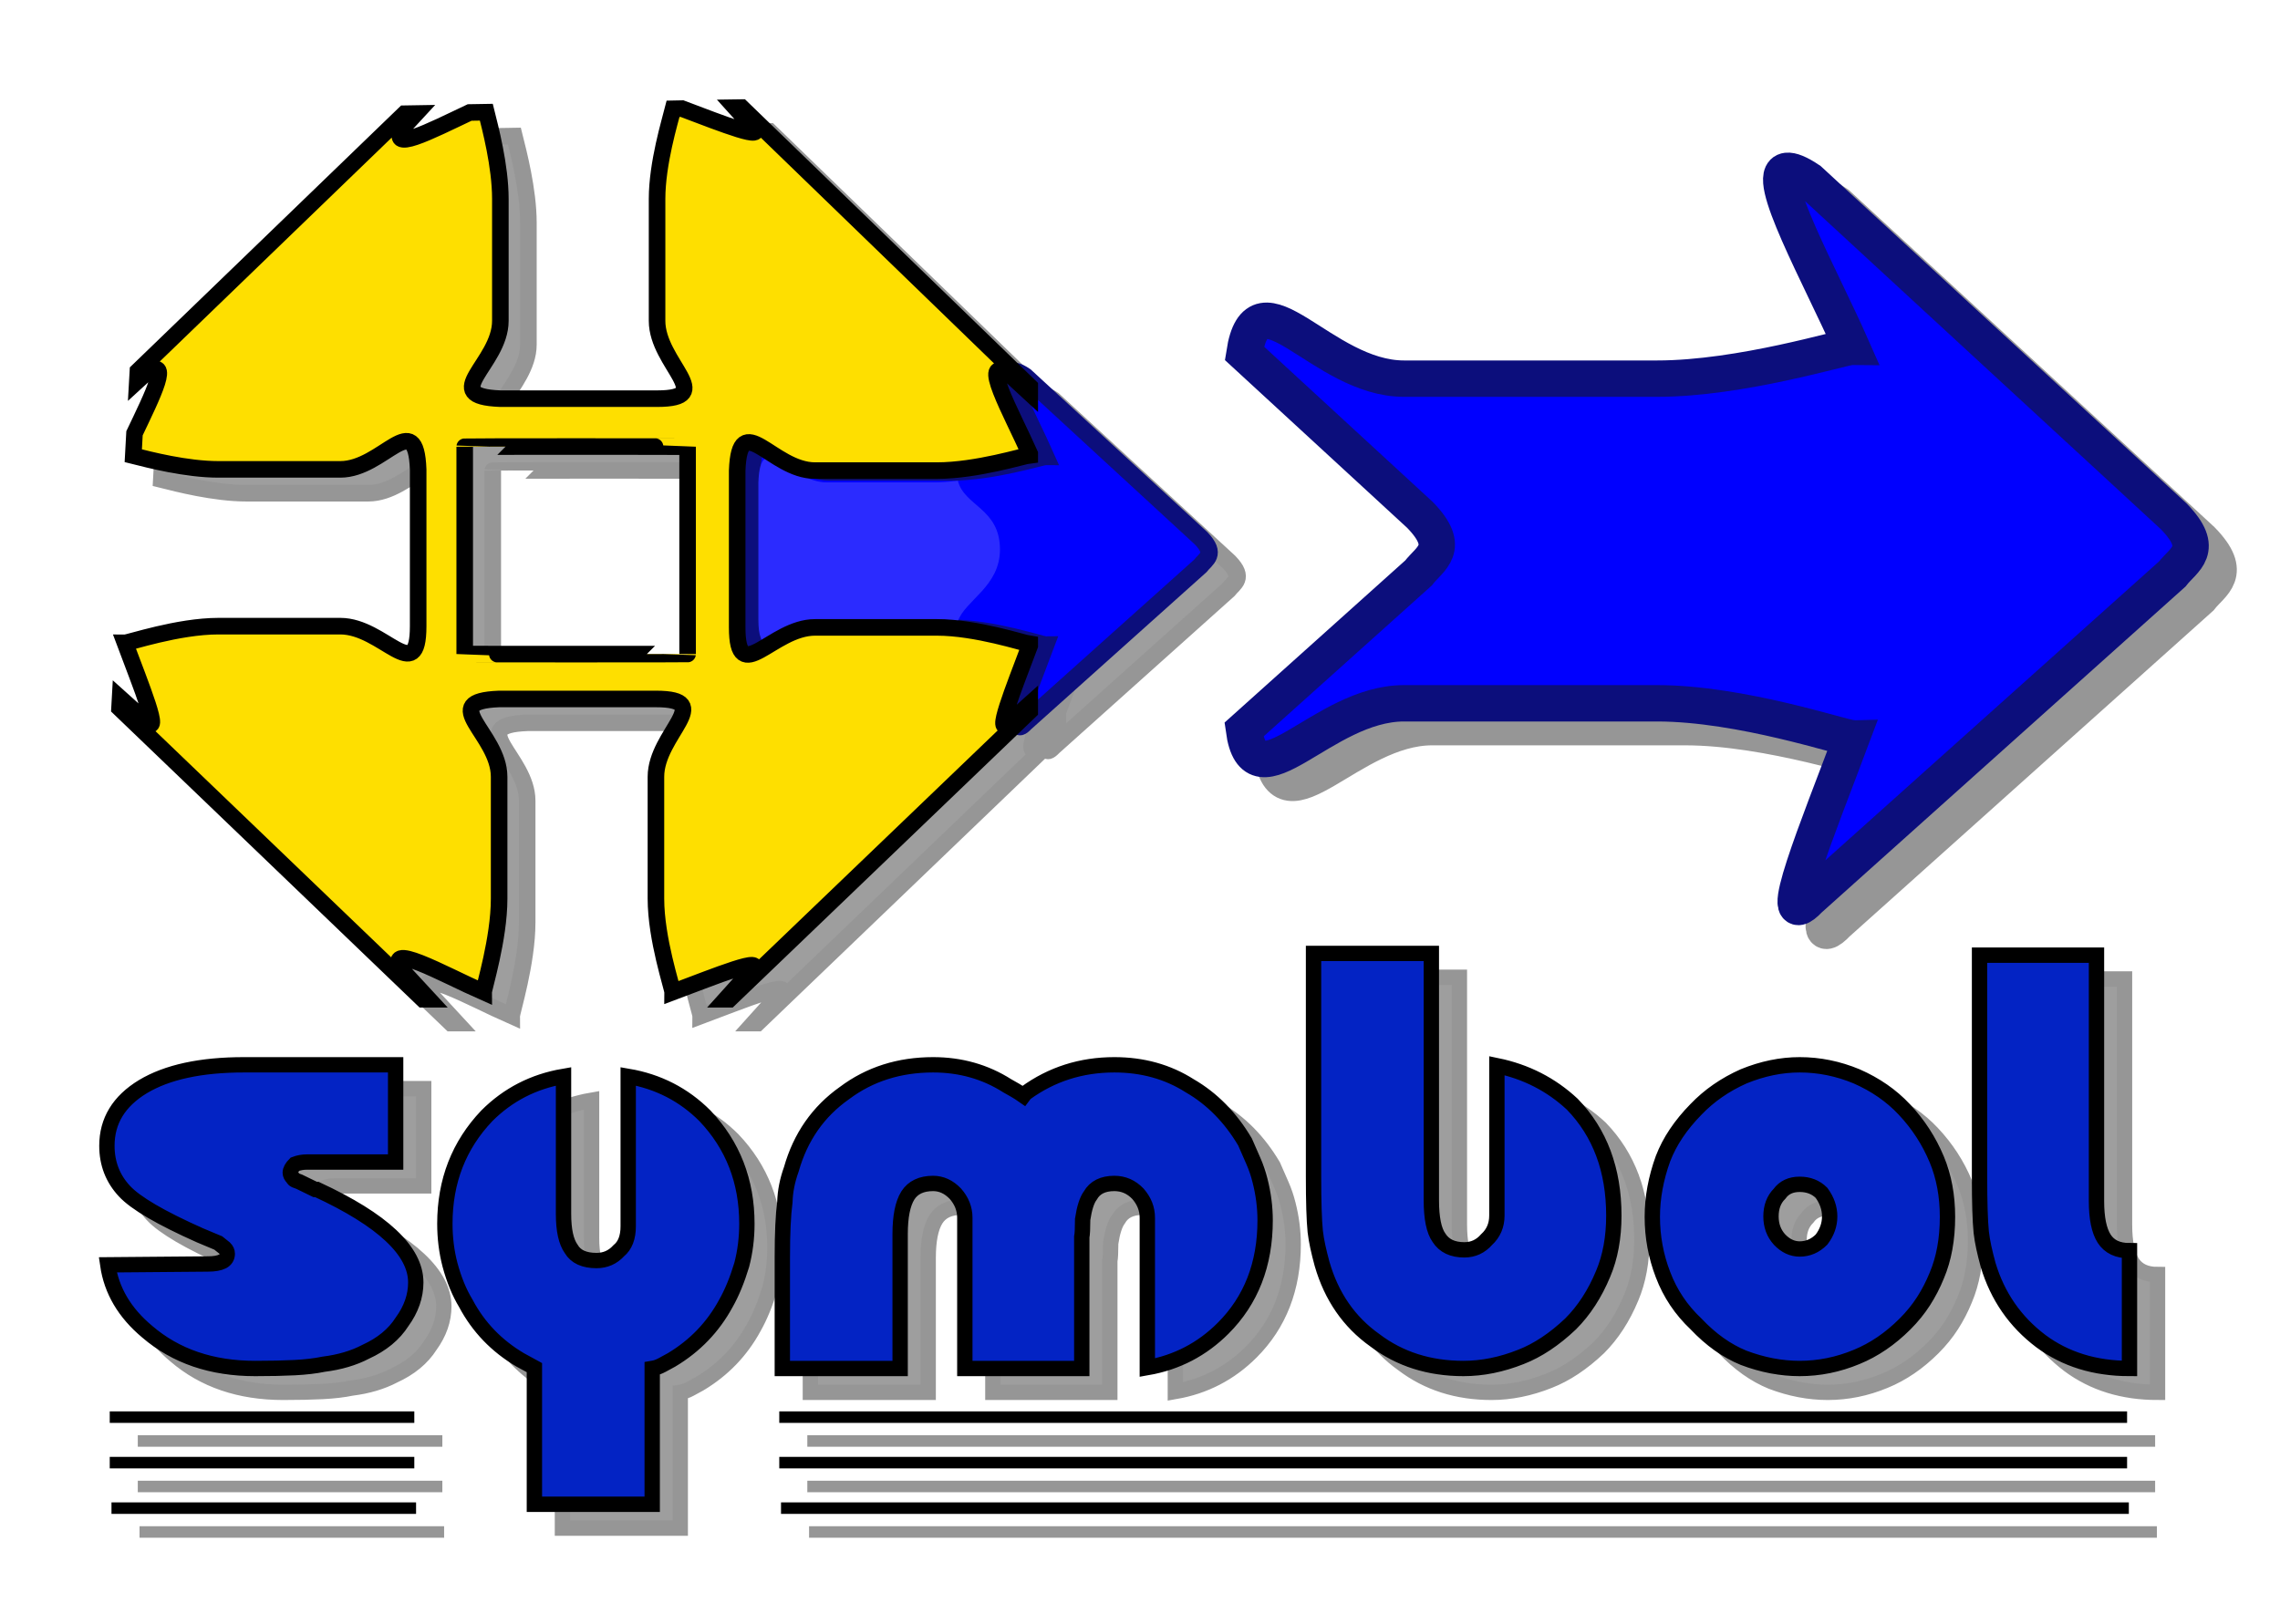 <?xml version="1.0" encoding="UTF-8" standalone="no"?>
<!-- Created with Inkscape (http://www.inkscape.org/) -->
<svg
   xmlns:dc="http://purl.org/dc/elements/1.1/"
   xmlns:cc="http://creativecommons.org/ns#"
   xmlns:rdf="http://www.w3.org/1999/02/22-rdf-syntax-ns#"
   xmlns:svg="http://www.w3.org/2000/svg"
   xmlns="http://www.w3.org/2000/svg"
   xmlns:sodipodi="http://sodipodi.sourceforge.net/DTD/sodipodi-0.dtd"
   xmlns:inkscape="http://www.inkscape.org/namespaces/inkscape"
   width="297.158"
   height="211.743"
   id="svg5506"
   sodipodi:version="0.32"
   inkscape:version="0.45.1+0.46pre1+devel"
   version="1.0"
   sodipodi:docname="Symbol.svg"
   inkscape:output_extension="org.inkscape.output.svg.inkscape">
  <defs
     id="defs5508">
    <filter
       inkscape:collect="always"
       id="filter4666">
      <feGaussianBlur
         inkscape:collect="always"
         stdDeviation="4.023"
         id="feGaussianBlur4668" />
    </filter>
    <inkscape:perspective
       sodipodi:type="inkscape:persp3d"
       inkscape:vp_x="-50 : 600 : 1"
       inkscape:vp_y="0 : 1000 : 0"
       inkscape:vp_z="700 : 600 : 1"
       inkscape:persp3d-origin="300 : 400 : 1"
       id="perspective5514" />
    <filter
       inkscape:collect="always"
       id="filter6087">
      <feGaussianBlur
         inkscape:collect="always"
         stdDeviation="1.867"
         id="feGaussianBlur6089" />
    </filter>
  </defs>
  <sodipodi:namedview
     id="base"
     pagecolor="#ffffff"
     bordercolor="#666666"
     borderopacity="1.0"
     gridtolerance="10000"
     guidetolerance="10"
     objecttolerance="10"
     inkscape:pageopacity="0.0"
     inkscape:pageshadow="2"
     inkscape:zoom="1.3697842"
     inkscape:cx="224.28571"
     inkscape:cy="90.91334"
     inkscape:document-units="px"
     inkscape:current-layer="layer1"
     showgrid="false"
     inkscape:window-width="1152"
     inkscape:window-height="838"
     inkscape:window-x="-4"
     inkscape:window-y="-4" />
  <g
     inkscape:label="Layer 1"
     inkscape:groupmode="layer"
     id="layer1"
     transform="translate(-77.369,-141.254)">
    <rect
       style="fill:#ffffff;fill-opacity:1;fill-rule:evenodd;stroke:none;stroke-width:0.969px;stroke-linecap:butt;stroke-linejoin:miter;stroke-opacity:1"
       id="rect6091"
       width="297.158"
       height="211.743"
       x="77.369"
       y="141.254"
       rx="65.728"
       ry="0.053" />
    <g
       id="g5529"
       style="opacity:0.905;fill:#949494;fill-opacity:1;stroke:#8b8b8b;stroke-opacity:1;filter:url(#filter6087)">
      <path
         sodipodi:nodetypes="ccccccccccccc"
         id="path5483"
         d="M 214.635,238.588 C 212.318,241.013 215.232,233.962 217.293,228.455 C 216.783,228.459 210.377,226.278 205.086,226.278 L 189.155,226.278 C 183.519,226.278 178.982,234.224 178.982,226.273 L 178.982,205.876 C 179.295,197.613 183.519,205.871 189.155,205.871 L 205.086,205.871 C 210.377,205.871 216.783,203.846 217.293,203.85 C 214.985,198.618 210.325,190.492 214.635,193.406 L 237.551,214.516 C 239.6,216.618 238.155,217.229 237.443,218.153 L 214.635,238.588 z"
         style="fill:#949494;fill-opacity:1;fill-rule:evenodd;stroke:#8b8b8b;stroke-width:2.287;stroke-linecap:butt;stroke-linejoin:miter;stroke-miterlimit:4;stroke-dasharray:none;stroke-opacity:1" />
      <path
         transform="matrix(0.155,0,0,-0.154,148.176,283.115)"
         sodipodi:nodetypes="ccccccscccc"
         id="path5485"
         d="M 212.031,356.746 C 207.191,356.905 204.45,361.994 204.45,376.808 L 204.45,492.637 C 206.219,539.553 230.116,492.664 262.008,492.664 L 352.137,492.664 C 358.668,492.664 365.479,493.232 372.199,494.087 C 377.565,472.485 407.469,470.752 407.588,436.039 C 407.698,404.542 378.542,393.063 372.199,375.248 C 365.48,376.169 358.667,376.781 352.137,376.781 L 262.008,376.781 C 240.581,376.781 221.942,356.419 212.031,356.746 z"
         style="fill:#949494;fill-opacity:1;fill-rule:evenodd;stroke:#8b8b8b;stroke-width:13.8;stroke-linecap:butt;stroke-linejoin:miter;stroke-miterlimit:4;stroke-dasharray:none;stroke-opacity:1;filter:url(#filter4666)" />
      <path
         id="path4766"
         d="M 177.683,158.385 L 176.855,158.397 L 178.993,160.77 C 181.269,162.937 175.221,160.526 169.911,158.521 L 168.75,158.545 C 168.347,160.146 166.661,165.651 166.661,170.296 L 166.661,186.186 C 166.661,191.809 174.621,196.331 166.661,196.331 L 146.237,196.331 C 137.965,196.019 146.237,191.809 146.237,186.186 L 146.237,170.296 C 146.237,165.978 144.899,160.967 144.408,158.99 L 142.233,159.027 C 137.185,161.407 131.187,164.557 133.757,160.77 L 135.24,159.163 L 133.745,159.188 L 98.999,192.735 L 98.925,194.032 L 99.963,193.081 C 103.572,190.632 100.875,195.964 98.554,200.841 L 98.394,203.769 C 100.503,204.298 105.32,205.548 109.489,205.548 L 125.379,205.548 C 131.002,205.548 135.212,197.289 135.524,205.561 L 135.524,225.985 C 135.524,233.945 131.002,225.985 125.379,225.985 L 109.489,225.985 C 104.212,225.985 97.815,228.164 97.306,228.16 C 99.363,233.674 102.274,240.732 99.963,238.304 L 96.676,235.351 L 96.602,236.673 L 136.142,274.619 L 136.908,274.619 L 133.596,271.036 C 130.679,266.737 138.824,271.39 144.062,273.693 C 144.058,273.183 146.076,266.787 146.076,261.509 L 146.076,245.619 C 146.076,239.997 137.817,235.787 146.088,235.475 L 166.501,235.475 C 174.46,235.475 166.513,239.997 166.513,245.619 L 166.513,261.509 C 166.513,266.787 168.692,273.183 168.688,273.693 C 174.201,271.636 181.26,268.725 178.832,271.036 L 175.607,274.619 L 176.089,274.619 L 215.233,237.069 L 215.233,236.155 L 212.663,238.465 C 210.379,240.864 213.182,234.002 215.233,228.518 L 215.233,228.308 C 214.415,228.193 208.262,226.146 203.137,226.146 L 187.247,226.146 C 181.624,226.146 177.102,234.093 177.102,226.134 L 177.102,205.709 C 177.414,197.438 181.624,205.709 187.247,205.709 L 203.137,205.709 C 208.305,205.709 214.499,203.772 215.233,203.695 L 215.233,203.522 C 212.909,198.28 208.406,190.34 212.663,193.229 L 215.233,195.602 L 215.233,194.737 L 177.683,158.385 z M 156.122,202.57 C 164.171,202.57 170.64,202.584 170.64,202.595 L 170.64,229.618 C 170.64,229.63 164.171,229.63 156.122,229.63 C 148.072,229.63 141.591,229.63 141.591,229.618 L 141.591,202.595 C 141.591,202.584 148.072,202.57 156.122,202.57 z"
         style="fill:#949494;fill-opacity:1;fill-rule:evenodd;stroke:#8b8b8b;stroke-width:2.159;stroke-linecap:butt;stroke-linejoin:miter;stroke-miterlimit:4;stroke-dasharray:none;stroke-opacity:1" />
      <path
         id="text4869"
         d="M 114.275,322.751 C 116.285,322.751 118.007,322.714 119.44,322.64 C 120.873,322.565 122.129,322.416 123.209,322.193 C 125.293,321.932 127.117,321.393 128.682,320.574 C 130.802,319.606 132.384,318.303 133.427,316.665 C 134.618,315.027 135.213,313.315 135.213,311.529 C 135.213,307.434 130.914,303.395 122.316,299.413 L 122.092,299.413 L 120.026,298.407 C 119.803,298.333 119.626,298.268 119.496,298.212 C 119.365,298.156 119.263,298.053 119.189,297.905 C 118.965,297.682 118.853,297.459 118.853,297.235 C 118.853,296.9 119.058,296.528 119.468,296.119 C 119.952,295.933 120.473,295.839 121.031,295.839 L 132.589,295.839 L 132.589,283.164 L 112.823,283.164 C 107.202,283.164 102.81,284.113 99.646,286.013 C 96.52,287.911 94.957,290.479 94.957,293.718 C 94.957,296.025 95.72,297.998 97.246,299.636 C 98.697,301.199 101.973,303.116 107.072,305.387 L 109.473,306.392 C 109.846,306.69 110.125,306.913 110.311,307.062 C 110.534,307.285 110.645,307.527 110.645,307.787 C 110.645,308.234 110.441,308.569 110.032,308.793 C 109.585,309.017 108.953,309.128 108.134,309.128 L 95.068,309.239 C 95.552,312.589 97.264,315.493 100.205,317.95 C 103.928,321.151 108.618,322.751 114.275,322.751 L 114.275,322.751 z M 166.027,322.751 C 166.474,322.677 166.901,322.527 167.311,322.304 C 167.721,322.081 168.13,321.858 168.54,321.635 C 171.593,319.811 173.956,317.354 175.631,314.264 C 176.412,312.887 177.101,311.212 177.697,309.239 C 178.144,307.527 178.367,305.74 178.367,303.879 C 178.367,298.333 176.543,293.643 172.896,289.809 C 170.141,287.054 166.809,285.342 162.9,284.672 L 162.9,304.214 C 162.9,305.666 162.491,306.727 161.672,307.397 C 160.89,308.253 159.922,308.68 158.768,308.68 C 157.168,308.68 156.07,308.178 155.475,307.174 C 154.804,306.244 154.469,304.717 154.469,302.595 L 154.469,284.672 C 150.561,285.342 147.23,287.054 144.476,289.809 C 140.828,293.643 139.004,298.333 139.004,303.879 C 139.004,305.74 139.227,307.527 139.674,309.239 C 140.194,311.175 140.882,312.85 141.739,314.264 C 143.377,317.354 145.741,319.811 148.831,321.635 C 149.65,322.082 150.264,322.416 150.673,322.639 L 150.673,340.45 L 166.027,340.45 L 166.027,322.751 z M 230.557,322.639 C 234.391,321.97 237.685,320.258 240.44,317.503 C 244.088,313.856 245.912,309.165 245.912,303.432 C 245.912,301.72 245.688,299.99 245.242,298.24 C 245.018,297.346 244.73,296.499 244.376,295.699 C 244.023,294.898 243.66,294.071 243.288,293.215 C 241.389,290.014 238.988,287.576 236.085,285.9 C 233.219,284.076 229.943,283.164 226.258,283.164 C 221.94,283.164 218.088,284.392 214.7,286.849 C 214.625,286.924 214.56,286.999 214.504,287.073 C 214.449,287.148 214.421,287.185 214.421,287.185 C 214.048,286.924 213.685,286.691 213.332,286.486 C 212.979,286.282 212.635,286.087 212.3,285.9 C 209.433,284.076 206.214,283.164 202.64,283.164 C 198.211,283.164 194.358,284.392 191.082,286.849 C 187.657,289.269 185.349,292.582 184.159,296.788 C 183.637,298.24 183.358,299.654 183.32,301.031 C 183.098,302.707 182.987,305.108 182.987,308.234 L 182.987,322.751 L 198.341,322.751 L 198.341,305.22 C 198.341,302.949 198.676,301.274 199.346,300.195 C 200.015,299.152 201.113,298.63 202.64,298.63 C 203.719,298.63 204.687,299.077 205.543,299.971 C 206.362,300.902 206.772,301.944 206.772,303.098 L 206.772,306.056 L 206.772,308.234 L 206.772,322.751 L 222.014,322.751 L 222.014,305.61 C 222.051,305.423 222.079,305.144 222.098,304.772 C 222.117,304.4 222.126,303.954 222.126,303.432 L 222.126,303.321 C 222.35,301.832 222.685,300.79 223.132,300.195 C 223.727,299.152 224.769,298.63 226.258,298.63 C 227.449,298.63 228.472,299.077 229.329,299.971 C 230.148,300.902 230.557,301.944 230.557,303.098 L 230.557,322.639 z M 276.116,302.819 C 276.116,304.084 275.669,305.126 274.777,305.945 C 273.995,306.838 273.027,307.285 271.873,307.285 C 270.347,307.285 269.249,306.764 268.579,305.722 C 267.909,304.792 267.574,303.154 267.574,300.808 L 267.574,268.648 L 252.22,268.648 L 252.22,297.681 C 252.22,299.357 252.238,300.79 252.275,301.981 C 252.312,303.172 252.368,304.14 252.443,304.884 C 252.517,305.517 252.628,306.177 252.778,306.866 C 252.927,307.555 253.113,308.309 253.336,309.128 C 254.564,313.371 256.853,316.684 260.204,319.066 C 263.442,321.523 267.294,322.751 271.762,322.751 C 274.218,322.751 276.712,322.249 279.244,321.243 C 281.44,320.388 283.599,318.955 285.721,316.944 C 287.47,315.195 288.885,313.017 289.964,310.411 C 290.894,308.216 291.359,305.685 291.359,302.819 C 291.359,296.863 289.554,292.024 285.944,288.301 C 283.189,285.733 279.913,284.058 276.116,283.276 L 276.116,302.819 z M 311.841,302.929 C 311.841,301.702 312.213,300.715 312.957,299.971 C 313.552,299.152 314.427,298.743 315.581,298.743 C 316.735,298.743 317.684,299.115 318.428,299.859 C 319.136,300.827 319.49,301.85 319.49,302.929 C 319.49,304.01 319.136,305.015 318.428,305.945 C 317.61,306.764 316.661,307.174 315.581,307.174 C 314.613,307.174 313.738,306.764 312.957,305.945 C 312.213,305.126 311.841,304.121 311.841,302.929 L 311.841,302.929 z M 296.374,302.986 C 296.374,305.592 296.839,308.104 297.77,310.524 C 298.701,312.98 300.134,315.12 302.069,316.944 C 304.004,318.991 306.071,320.462 308.268,321.356 C 310.724,322.286 313.161,322.751 315.581,322.751 C 318.113,322.751 320.588,322.249 323.007,321.243 C 325.278,320.313 327.381,318.88 329.317,316.944 C 330.247,316.014 331.047,315.028 331.717,313.986 C 332.388,312.943 332.965,311.826 333.449,310.635 C 334.379,308.439 334.844,305.889 334.844,302.986 C 334.844,300.231 334.379,297.737 333.449,295.504 C 332.443,293.084 331.029,290.906 329.206,288.971 C 327.53,287.184 325.464,285.751 323.007,284.672 C 320.588,283.666 318.113,283.164 315.581,283.164 C 313.161,283.164 310.724,283.666 308.268,284.672 C 305.848,285.751 303.782,287.184 302.069,288.971 C 300.059,291.019 298.626,293.16 297.77,295.393 C 296.839,297.961 296.374,300.492 296.374,302.986 L 296.374,302.986 z M 358.565,322.751 L 358.565,307.397 C 357.038,307.397 355.94,306.876 355.269,305.834 C 354.599,304.792 354.264,303.154 354.264,300.921 L 354.264,268.871 L 339.022,268.871 L 339.022,297.905 C 339.022,299.505 339.041,300.901 339.078,302.092 C 339.115,303.283 339.17,304.251 339.245,304.996 C 339.319,305.629 339.431,306.29 339.579,306.978 C 339.728,307.666 339.915,308.42 340.138,309.239 C 341.366,313.334 343.656,316.647 347.007,319.178 C 350.208,321.56 354.061,322.751 358.565,322.751 L 358.565,322.751 z"
         style="font-size:55.835px;font-style:normal;font-variant:normal;font-weight:normal;font-stretch:normal;text-align:start;line-height:125%;writing-mode:lr-tb;text-anchor:start;fill:#949494;fill-opacity:1;stroke:#8b8b8b;stroke-width:2;stroke-linecap:butt;stroke-linejoin:miter;stroke-miterlimit:4;stroke-opacity:1;font-family:Fingerpop;-inkscape-font-specification:Fingerpop" />
      <path
         id="path4880"
         d="M 182.817,340.955 L 358.481,340.955"
         style="fill:#949494;fill-opacity:1;fill-rule:evenodd;stroke:#8b8b8b;stroke-width:1.5;stroke-linecap:butt;stroke-linejoin:miter;stroke-miterlimit:4;stroke-dasharray:none;stroke-opacity:1" />
      <path
         id="path4882"
         d="M 182.589,335.023 L 358.253,335.023"
         style="fill:#949494;fill-opacity:1;fill-rule:evenodd;stroke:#8b8b8b;stroke-width:1.5;stroke-linecap:butt;stroke-linejoin:miter;stroke-miterlimit:4;stroke-dasharray:none;stroke-opacity:1" />
      <path
         id="path4884"
         d="M 182.589,329.092 L 358.253,329.092"
         style="fill:#949494;fill-opacity:1;fill-rule:evenodd;stroke:#8b8b8b;stroke-width:1.5;stroke-linecap:butt;stroke-linejoin:miter;stroke-miterlimit:4;stroke-dasharray:none;stroke-opacity:1" />
      <path
         sodipodi:nodetypes="cc"
         id="path4886"
         d="M 95.555,340.955 L 135.251,340.955"
         style="fill:#949494;fill-opacity:1;fill-rule:evenodd;stroke:#8b8b8b;stroke-width:1.5;stroke-linecap:butt;stroke-linejoin:miter;stroke-miterlimit:4;stroke-dasharray:none;stroke-opacity:1" />
      <path
         sodipodi:nodetypes="cc"
         id="path4888"
         d="M 95.327,335.023 L 135.022,335.023"
         style="fill:#949494;fill-opacity:1;fill-rule:evenodd;stroke:#8b8b8b;stroke-width:1.5;stroke-linecap:butt;stroke-linejoin:miter;stroke-miterlimit:4;stroke-dasharray:none;stroke-opacity:1" />
      <path
         sodipodi:nodetypes="cc"
         id="path4890"
         d="M 95.327,329.092 L 135.022,329.092"
         style="fill:#949494;fill-opacity:1;fill-rule:evenodd;stroke:#8b8b8b;stroke-width:1.5;stroke-linecap:butt;stroke-linejoin:miter;stroke-miterlimit:4;stroke-dasharray:none;stroke-opacity:1" />
      <path
         id="path5497"
         d="M 313.915,166.633 C 310.794,166.975 318.3,180.419 322.34,189.574 C 321.281,189.566 307.973,193.722 297.001,193.722 L 264.015,193.722 C 253.231,193.722 244.941,179.225 243.212,190.417 L 266.088,211.479 C 270.337,215.839 267.369,217.144 265.894,219.061 L 243.147,239.475 C 244.56,249.776 253.316,236.04 264.015,236.04 L 297.001,236.04 C 307.973,236.04 321.281,240.585 322.34,240.576 C 318.064,251.998 312.026,266.602 316.831,261.573 L 364.139,219.19 C 365.615,217.274 368.582,216.033 364.334,211.673 L 316.831,167.864 C 315.435,166.92 314.493,166.57 313.915,166.633 z"
         style="fill:#949494;fill-opacity:1;fill-rule:evenodd;stroke:#8b8b8b;stroke-width:4.743;stroke-linecap:butt;stroke-linejoin:miter;stroke-miterlimit:4;stroke-dasharray:none;stroke-opacity:1" />
    </g>
    <g
       id="g5542"
       transform="translate(-3.655,-3.109)">
      <path
         sodipodi:nodetypes="ccccccccccccc"
         id="path5544"
         d="M 214.635,238.588 C 212.318,241.013 215.232,233.962 217.293,228.455 C 216.783,228.459 210.377,226.278 205.086,226.278 L 189.155,226.278 C 183.519,226.278 178.982,234.224 178.982,226.273 L 178.982,205.876 C 179.295,197.613 183.519,205.871 189.155,205.871 L 205.086,205.871 C 210.377,205.871 216.783,203.846 217.293,203.85 C 214.985,198.618 210.325,190.492 214.635,193.406 L 237.551,214.516 C 239.6,216.618 238.155,217.229 237.443,218.153 L 214.635,238.588 z"
         style="fill:#0000ff;fill-rule:evenodd;stroke:#0c0e7c;stroke-width:2.287;stroke-linecap:butt;stroke-linejoin:miter;stroke-miterlimit:4;stroke-dasharray:none;stroke-opacity:1" />
      <path
         transform="matrix(0.155,0,0,-0.154,148.176,283.115)"
         sodipodi:nodetypes="ccccccscccc"
         id="path5546"
         d="M 212.031,356.746 C 207.191,356.905 204.45,361.994 204.45,376.808 L 204.45,492.637 C 206.219,539.553 230.116,492.664 262.008,492.664 L 352.137,492.664 C 358.668,492.664 365.479,493.232 372.199,494.087 C 377.565,472.485 407.469,470.752 407.588,436.039 C 407.698,404.542 378.542,393.063 372.199,375.248 C 365.48,376.169 358.667,376.781 352.137,376.781 L 262.008,376.781 C 240.581,376.781 221.942,356.419 212.031,356.746 z"
         style="fill:#2b2bff;fill-opacity:1;fill-rule:evenodd;stroke:none;stroke-width:13.8;stroke-linecap:butt;stroke-linejoin:miter;stroke-miterlimit:4;stroke-dasharray:none;stroke-opacity:1;filter:url(#filter4666)" />
      <path
         id="path5548"
         d="M 177.683,158.385 L 176.855,158.397 L 178.993,160.77 C 181.269,162.937 175.221,160.526 169.911,158.521 L 168.75,158.545 C 168.347,160.146 166.661,165.651 166.661,170.296 L 166.661,186.186 C 166.661,191.809 174.621,196.331 166.661,196.331 L 146.237,196.331 C 137.965,196.019 146.237,191.809 146.237,186.186 L 146.237,170.296 C 146.237,165.978 144.899,160.967 144.408,158.99 L 142.233,159.027 C 137.185,161.407 131.187,164.557 133.757,160.77 L 135.24,159.163 L 133.745,159.188 L 98.999,192.735 L 98.925,194.032 L 99.963,193.081 C 103.572,190.632 100.875,195.964 98.554,200.841 L 98.394,203.769 C 100.503,204.298 105.32,205.548 109.489,205.548 L 125.379,205.548 C 131.002,205.548 135.212,197.289 135.524,205.561 L 135.524,225.985 C 135.524,233.945 131.002,225.985 125.379,225.985 L 109.489,225.985 C 104.212,225.985 97.815,228.164 97.306,228.16 C 99.363,233.674 102.274,240.732 99.963,238.304 L 96.676,235.351 L 96.602,236.673 L 136.142,274.619 L 136.908,274.619 L 133.596,271.036 C 130.679,266.737 138.824,271.39 144.062,273.693 C 144.058,273.183 146.076,266.787 146.076,261.509 L 146.076,245.619 C 146.076,239.997 137.817,235.787 146.088,235.475 L 166.501,235.475 C 174.46,235.475 166.513,239.997 166.513,245.619 L 166.513,261.509 C 166.513,266.787 168.692,273.183 168.688,273.693 C 174.201,271.636 181.26,268.725 178.832,271.036 L 175.607,274.619 L 176.089,274.619 L 215.233,237.069 L 215.233,236.155 L 212.663,238.465 C 210.379,240.864 213.182,234.002 215.233,228.518 L 215.233,228.308 C 214.415,228.193 208.262,226.146 203.137,226.146 L 187.247,226.146 C 181.624,226.146 177.102,234.093 177.102,226.134 L 177.102,205.709 C 177.414,197.438 181.624,205.709 187.247,205.709 L 203.137,205.709 C 208.305,205.709 214.499,203.772 215.233,203.695 L 215.233,203.522 C 212.909,198.28 208.406,190.34 212.663,193.229 L 215.233,195.602 L 215.233,194.737 L 177.683,158.385 z M 156.122,202.57 C 164.171,202.57 170.64,202.584 170.64,202.595 L 170.64,229.618 C 170.64,229.63 164.171,229.63 156.122,229.63 C 148.072,229.63 141.591,229.63 141.591,229.618 L 141.591,202.595 C 141.591,202.584 148.072,202.57 156.122,202.57 z"
         style="fill:#fedf00;fill-opacity:1;fill-rule:evenodd;stroke:#000000;stroke-width:2.159;stroke-linecap:butt;stroke-linejoin:miter;stroke-miterlimit:4;stroke-dasharray:none;stroke-opacity:1" />
      <path
         id="path5550"
         d="M 114.275,322.751 C 116.285,322.751 118.007,322.714 119.44,322.64 C 120.873,322.565 122.129,322.416 123.209,322.193 C 125.293,321.932 127.117,321.393 128.682,320.574 C 130.802,319.606 132.384,318.303 133.427,316.665 C 134.618,315.027 135.213,313.315 135.213,311.529 C 135.213,307.434 130.914,303.395 122.316,299.413 L 122.092,299.413 L 120.026,298.407 C 119.803,298.333 119.626,298.268 119.496,298.212 C 119.365,298.156 119.263,298.053 119.189,297.905 C 118.965,297.682 118.853,297.459 118.853,297.235 C 118.853,296.9 119.058,296.528 119.468,296.119 C 119.952,295.933 120.473,295.839 121.031,295.839 L 132.589,295.839 L 132.589,283.164 L 112.823,283.164 C 107.202,283.164 102.81,284.113 99.646,286.013 C 96.52,287.911 94.957,290.479 94.957,293.718 C 94.957,296.025 95.72,297.998 97.246,299.636 C 98.697,301.199 101.973,303.116 107.072,305.387 L 109.473,306.392 C 109.846,306.69 110.125,306.913 110.311,307.062 C 110.534,307.285 110.645,307.527 110.645,307.787 C 110.645,308.234 110.441,308.569 110.032,308.793 C 109.585,309.017 108.953,309.128 108.134,309.128 L 95.068,309.239 C 95.552,312.589 97.264,315.493 100.205,317.95 C 103.928,321.151 108.618,322.751 114.275,322.751 L 114.275,322.751 z M 166.027,322.751 C 166.474,322.677 166.901,322.527 167.311,322.304 C 167.721,322.081 168.13,321.858 168.54,321.635 C 171.593,319.811 173.956,317.354 175.631,314.264 C 176.412,312.887 177.101,311.212 177.697,309.239 C 178.144,307.527 178.367,305.74 178.367,303.879 C 178.367,298.333 176.543,293.643 172.896,289.809 C 170.141,287.054 166.809,285.342 162.9,284.672 L 162.9,304.214 C 162.9,305.666 162.491,306.727 161.672,307.397 C 160.89,308.253 159.922,308.68 158.768,308.68 C 157.168,308.68 156.07,308.178 155.475,307.174 C 154.804,306.244 154.469,304.717 154.469,302.595 L 154.469,284.672 C 150.561,285.342 147.23,287.054 144.476,289.809 C 140.828,293.643 139.004,298.333 139.004,303.879 C 139.004,305.74 139.227,307.527 139.674,309.239 C 140.194,311.175 140.882,312.85 141.739,314.264 C 143.377,317.354 145.741,319.811 148.831,321.635 C 149.65,322.082 150.264,322.416 150.673,322.639 L 150.673,340.45 L 166.027,340.45 L 166.027,322.751 z M 230.557,322.639 C 234.391,321.97 237.685,320.258 240.44,317.503 C 244.088,313.856 245.912,309.165 245.912,303.432 C 245.912,301.72 245.688,299.99 245.242,298.24 C 245.018,297.346 244.73,296.499 244.376,295.699 C 244.023,294.898 243.66,294.071 243.288,293.215 C 241.389,290.014 238.988,287.576 236.085,285.9 C 233.219,284.076 229.943,283.164 226.258,283.164 C 221.94,283.164 218.088,284.392 214.7,286.849 C 214.625,286.924 214.56,286.999 214.504,287.073 C 214.449,287.148 214.421,287.185 214.421,287.185 C 214.048,286.924 213.685,286.691 213.332,286.486 C 212.979,286.282 212.635,286.087 212.3,285.9 C 209.433,284.076 206.214,283.164 202.64,283.164 C 198.211,283.164 194.358,284.392 191.082,286.849 C 187.657,289.269 185.349,292.582 184.159,296.788 C 183.637,298.24 183.358,299.654 183.32,301.031 C 183.098,302.707 182.987,305.108 182.987,308.234 L 182.987,322.751 L 198.341,322.751 L 198.341,305.22 C 198.341,302.949 198.676,301.274 199.346,300.195 C 200.015,299.152 201.113,298.63 202.64,298.63 C 203.719,298.63 204.687,299.077 205.543,299.971 C 206.362,300.902 206.772,301.944 206.772,303.098 L 206.772,306.056 L 206.772,308.234 L 206.772,322.751 L 222.014,322.751 L 222.014,305.61 C 222.051,305.423 222.079,305.144 222.098,304.772 C 222.117,304.4 222.126,303.954 222.126,303.432 L 222.126,303.321 C 222.35,301.832 222.685,300.79 223.132,300.195 C 223.727,299.152 224.769,298.63 226.258,298.63 C 227.449,298.63 228.472,299.077 229.329,299.971 C 230.148,300.902 230.557,301.944 230.557,303.098 L 230.557,322.639 z M 276.116,302.819 C 276.116,304.084 275.669,305.126 274.777,305.945 C 273.995,306.838 273.027,307.285 271.873,307.285 C 270.347,307.285 269.249,306.764 268.579,305.722 C 267.909,304.792 267.574,303.154 267.574,300.808 L 267.574,268.648 L 252.22,268.648 L 252.22,297.681 C 252.22,299.357 252.238,300.79 252.275,301.981 C 252.312,303.172 252.368,304.14 252.443,304.884 C 252.517,305.517 252.628,306.177 252.778,306.866 C 252.927,307.555 253.113,308.309 253.336,309.128 C 254.564,313.371 256.853,316.684 260.204,319.066 C 263.442,321.523 267.294,322.751 271.762,322.751 C 274.218,322.751 276.712,322.249 279.244,321.243 C 281.44,320.388 283.599,318.955 285.721,316.944 C 287.47,315.195 288.885,313.017 289.964,310.411 C 290.894,308.216 291.359,305.685 291.359,302.819 C 291.359,296.863 289.554,292.024 285.944,288.301 C 283.189,285.733 279.913,284.058 276.116,283.276 L 276.116,302.819 z M 311.841,302.929 C 311.841,301.702 312.213,300.715 312.957,299.971 C 313.552,299.152 314.427,298.743 315.581,298.743 C 316.735,298.743 317.684,299.115 318.428,299.859 C 319.136,300.827 319.49,301.85 319.49,302.929 C 319.49,304.01 319.136,305.015 318.428,305.945 C 317.61,306.764 316.661,307.174 315.581,307.174 C 314.613,307.174 313.738,306.764 312.957,305.945 C 312.213,305.126 311.841,304.121 311.841,302.929 L 311.841,302.929 z M 296.374,302.986 C 296.374,305.592 296.839,308.104 297.77,310.524 C 298.701,312.98 300.134,315.12 302.069,316.944 C 304.004,318.991 306.071,320.462 308.268,321.356 C 310.724,322.286 313.161,322.751 315.581,322.751 C 318.113,322.751 320.588,322.249 323.007,321.243 C 325.278,320.313 327.381,318.88 329.317,316.944 C 330.247,316.014 331.047,315.028 331.717,313.986 C 332.388,312.943 332.965,311.826 333.449,310.635 C 334.379,308.439 334.844,305.889 334.844,302.986 C 334.844,300.231 334.379,297.737 333.449,295.504 C 332.443,293.084 331.029,290.906 329.206,288.971 C 327.53,287.184 325.464,285.751 323.007,284.672 C 320.588,283.666 318.113,283.164 315.581,283.164 C 313.161,283.164 310.724,283.666 308.268,284.672 C 305.848,285.751 303.782,287.184 302.069,288.971 C 300.059,291.019 298.626,293.16 297.77,295.393 C 296.839,297.961 296.374,300.492 296.374,302.986 L 296.374,302.986 z M 358.565,322.751 L 358.565,307.397 C 357.038,307.397 355.94,306.876 355.269,305.834 C 354.599,304.792 354.264,303.154 354.264,300.921 L 354.264,268.871 L 339.022,268.871 L 339.022,297.905 C 339.022,299.505 339.041,300.901 339.078,302.092 C 339.115,303.283 339.17,304.251 339.245,304.996 C 339.319,305.629 339.431,306.29 339.579,306.978 C 339.728,307.666 339.915,308.42 340.138,309.239 C 341.366,313.334 343.656,316.647 347.007,319.178 C 350.208,321.56 354.061,322.751 358.565,322.751 L 358.565,322.751 z"
         style="font-size:55.835px;font-style:normal;font-variant:normal;font-weight:normal;font-stretch:normal;text-align:start;line-height:125%;writing-mode:lr-tb;text-anchor:start;fill:#0323c4;fill-opacity:1;stroke:#000000;stroke-width:2;stroke-linecap:butt;stroke-linejoin:miter;stroke-miterlimit:4;stroke-opacity:1;font-family:Fingerpop;-inkscape-font-specification:Fingerpop" />
      <path
         id="path5552"
         d="M 182.817,340.955 L 358.481,340.955"
         style="fill:none;fill-rule:evenodd;stroke:#000000;stroke-width:1.5;stroke-linecap:butt;stroke-linejoin:miter;stroke-miterlimit:4;stroke-dasharray:none;stroke-opacity:1" />
      <path
         id="path5554"
         d="M 182.589,335.023 L 358.253,335.023"
         style="fill:none;fill-rule:evenodd;stroke:#000000;stroke-width:1.5;stroke-linecap:butt;stroke-linejoin:miter;stroke-miterlimit:4;stroke-dasharray:none;stroke-opacity:1" />
      <path
         id="path5556"
         d="M 182.589,329.092 L 358.253,329.092"
         style="fill:none;fill-rule:evenodd;stroke:#000000;stroke-width:1.5;stroke-linecap:butt;stroke-linejoin:miter;stroke-miterlimit:4;stroke-dasharray:none;stroke-opacity:1" />
      <path
         sodipodi:nodetypes="cc"
         id="path5558"
         d="M 95.555,340.955 L 135.251,340.955"
         style="fill:none;fill-rule:evenodd;stroke:#000000;stroke-width:1.5;stroke-linecap:butt;stroke-linejoin:miter;stroke-miterlimit:4;stroke-dasharray:none;stroke-opacity:1" />
      <path
         sodipodi:nodetypes="cc"
         id="path5560"
         d="M 95.327,335.023 L 135.022,335.023"
         style="fill:none;fill-rule:evenodd;stroke:#000000;stroke-width:1.5;stroke-linecap:butt;stroke-linejoin:miter;stroke-miterlimit:4;stroke-dasharray:none;stroke-opacity:1" />
      <path
         sodipodi:nodetypes="cc"
         id="path5562"
         d="M 95.327,329.092 L 135.022,329.092"
         style="fill:none;fill-rule:evenodd;stroke:#000000;stroke-width:1.5;stroke-linecap:butt;stroke-linejoin:miter;stroke-miterlimit:4;stroke-dasharray:none;stroke-opacity:1" />
      <path
         id="path5564"
         d="M 313.915,166.633 C 310.794,166.975 318.3,180.419 322.34,189.574 C 321.281,189.566 307.973,193.722 297.001,193.722 L 264.015,193.722 C 253.231,193.722 244.941,179.225 243.212,190.417 L 266.088,211.479 C 270.337,215.839 267.369,217.144 265.894,219.061 L 243.147,239.475 C 244.56,249.776 253.316,236.04 264.015,236.04 L 297.001,236.04 C 307.973,236.04 321.281,240.585 322.34,240.576 C 318.064,251.998 312.026,266.602 316.831,261.573 L 364.139,219.19 C 365.615,217.274 368.582,216.033 364.334,211.673 L 316.831,167.864 C 315.435,166.92 314.493,166.57 313.915,166.633 z"
         style="fill:#0000ff;fill-rule:evenodd;stroke:#0c0e7c;stroke-width:4.743;stroke-linecap:butt;stroke-linejoin:miter;stroke-miterlimit:4;stroke-dasharray:none;stroke-opacity:1" />
    </g>
  </g>
</svg>
